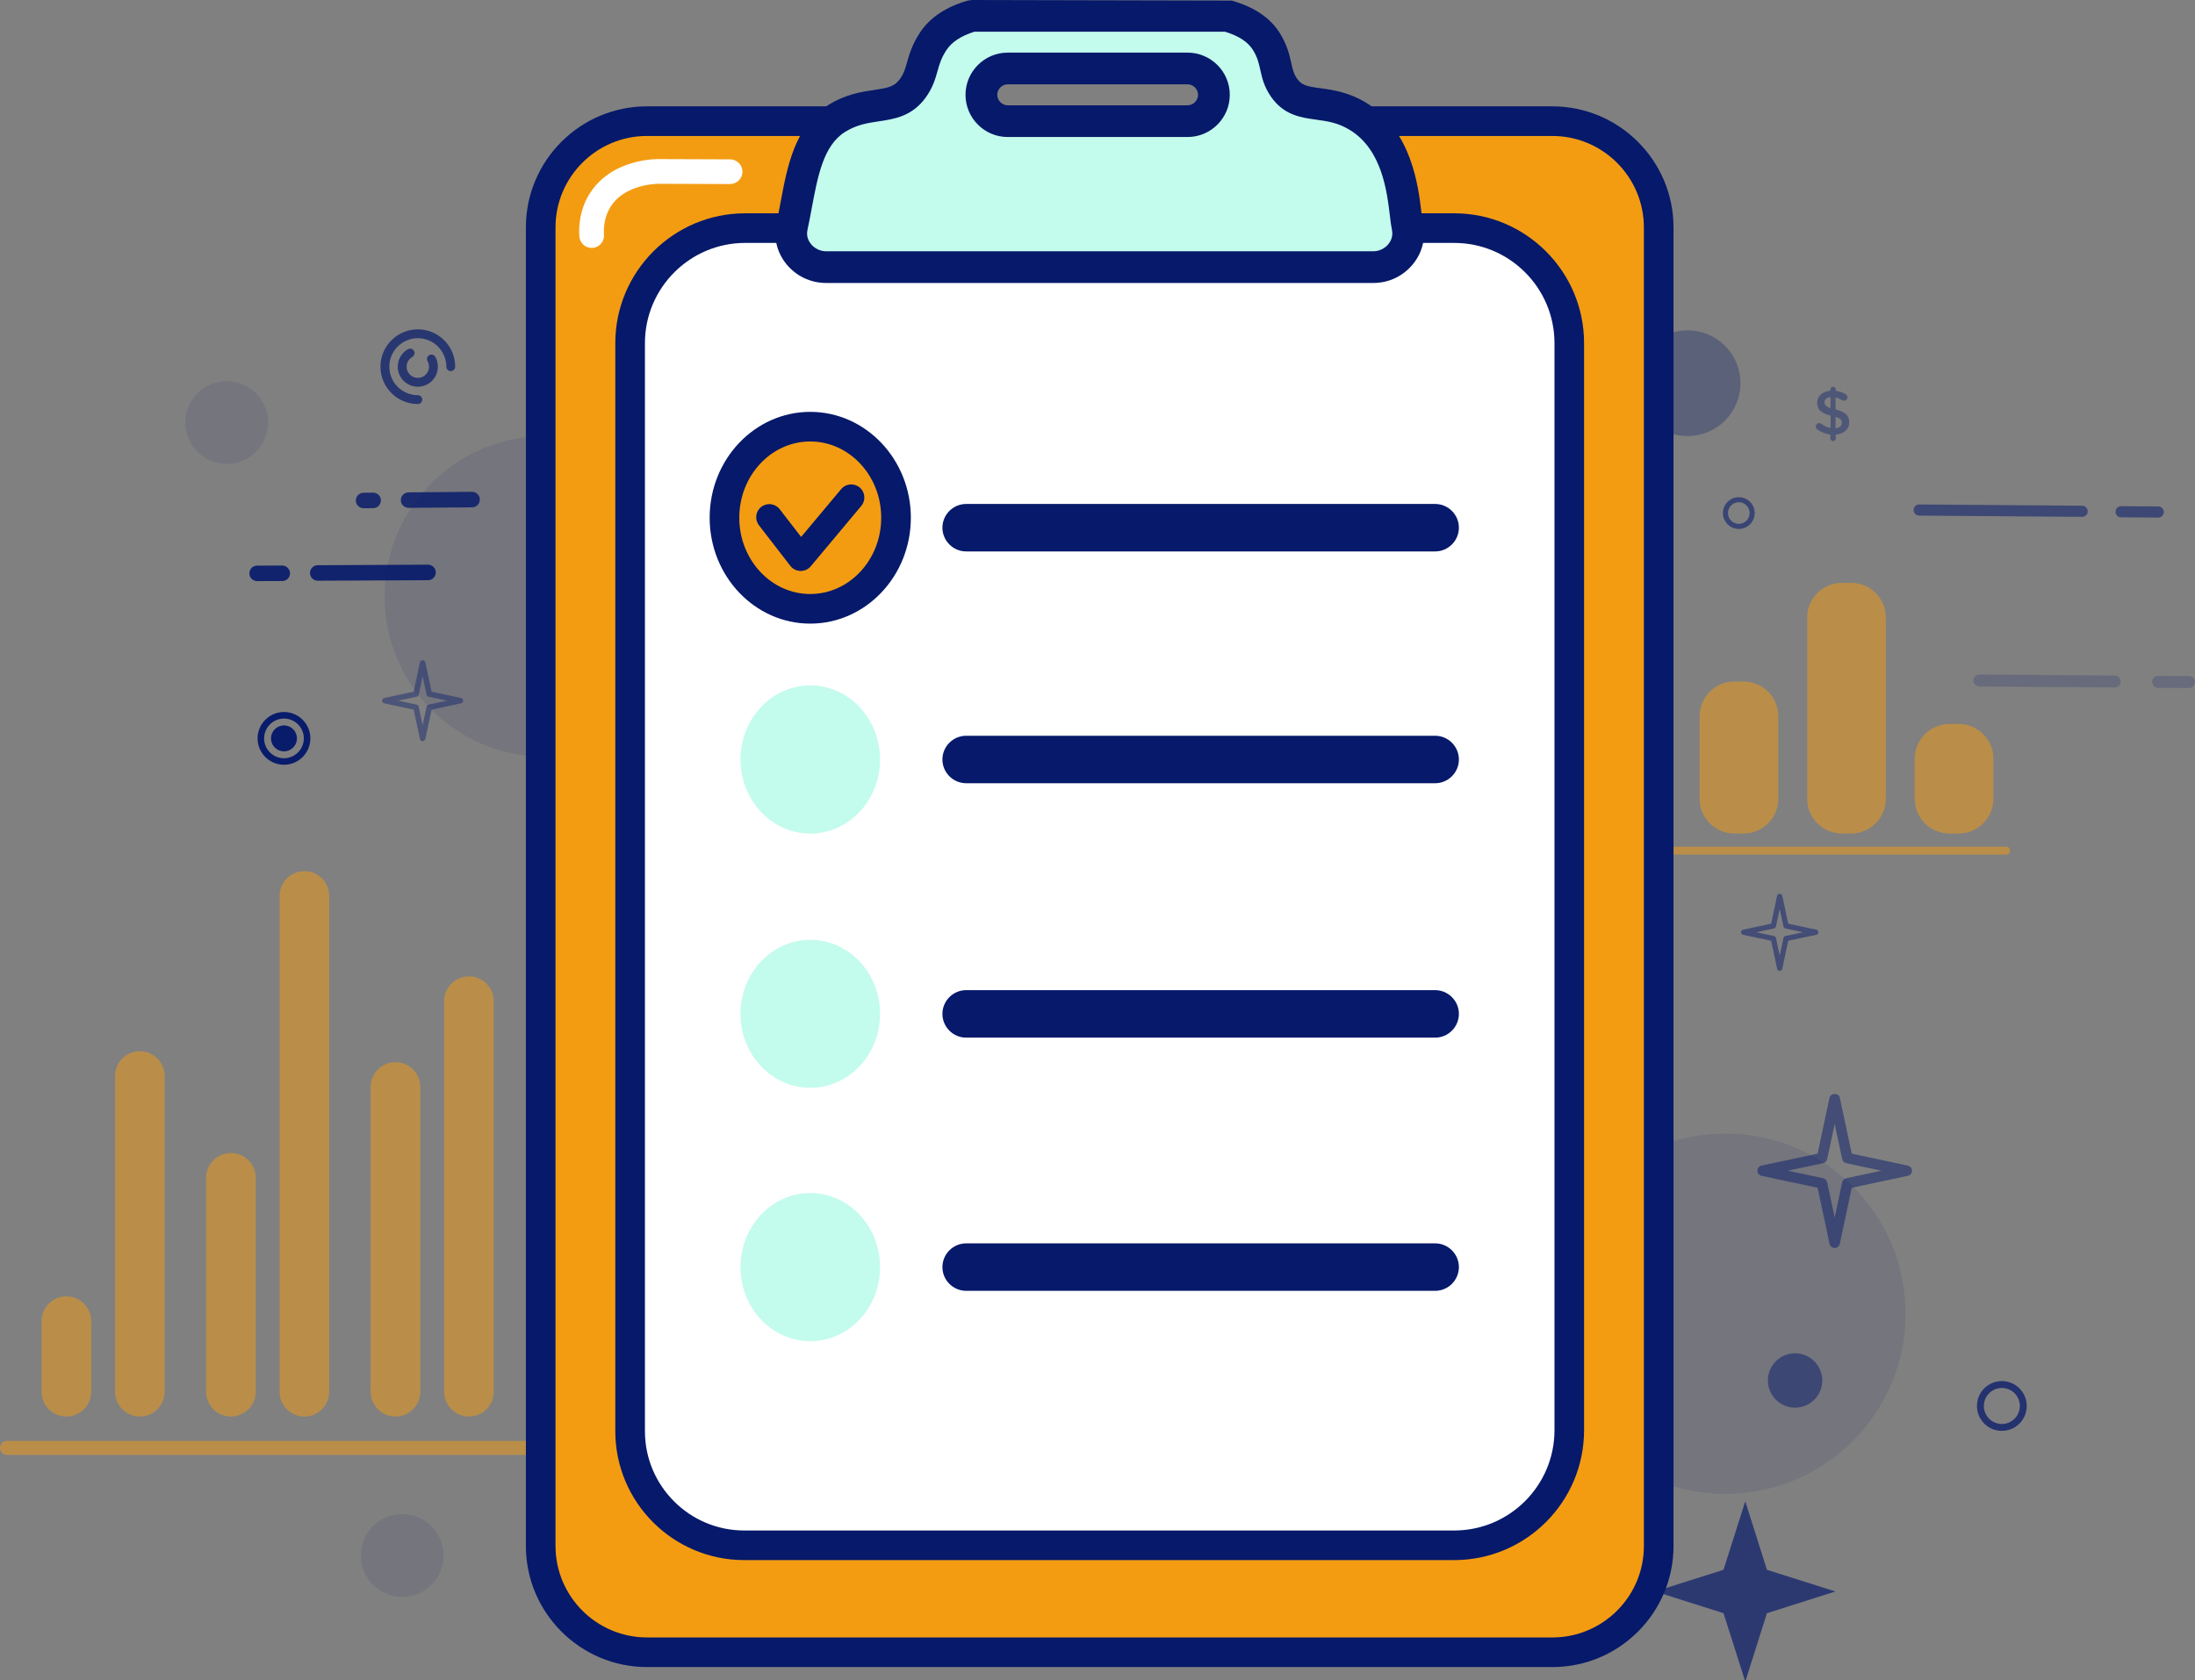 <?xml version="1.0" encoding="utf-8"?>
<!-- Generator: Adobe Illustrator 15.0.0, SVG Export Plug-In . SVG Version: 6.00 Build 0)  -->
<!DOCTYPE svg PUBLIC "-//W3C//DTD SVG 1.1//EN" "http://www.w3.org/Graphics/SVG/1.1/DTD/svg11.dtd">
<svg version="1.1" id="Layer_1" xmlns="http://www.w3.org/2000/svg" xmlns:xlink="http://www.w3.org/1999/xlink" x="0px" y="0px"
	 width="350px" height="268px" viewBox="0 0 350 268" enable-background="new 0 0 350 268" xml:space="preserve">
<rect x="0" y="0" width="350" height="268" fill="#808080" stroke="none"/>
<g>
	<g opacity="0.5">
		<g id="XMLID_272_">
			<g>
				<g>
					<path fill="#f39c12" d="M260.869,132.943h-1.473c-3.057,0-5.535-2.479-5.535-5.537v-19.999c0-3.056,2.479-5.537,5.535-5.537
						h1.473c3.059,0,5.537,2.48,5.537,5.537v19.999C266.406,130.465,263.928,132.943,260.869,132.943z"/>
				</g>
			</g>
		</g>
		<g id="XMLID_271_">
			<g>
				<g>
					<path fill="#f39c12" d="M278.018,132.943h-1.469c-3.059,0-5.535-2.479-5.535-5.537v-13.169c0-3.056,2.477-5.536,5.535-5.536
						h1.469c3.059,0,5.535,2.48,5.535,5.536v13.169C283.553,130.465,281.076,132.943,278.018,132.943z"/>
				</g>
			</g>
		</g>
		<g id="XMLID_270_">
			<g>
				<g>
					<path fill="#f39c12" d="M295.17,132.943h-1.473c-3.059,0-5.537-2.479-5.537-5.537V98.501c0-3.058,2.479-5.536,5.537-5.536
						h1.473c3.053,0,5.531,2.478,5.531,5.536v28.905C300.701,130.465,298.223,132.943,295.17,132.943z"/>
				</g>
			</g>
		</g>
		<g id="XMLID_269_">
			<g>
				<g>
					<path fill="#f39c12" d="M312.316,132.943h-1.467c-3.059,0-5.537-2.479-5.537-5.537v-6.396c0-3.054,2.479-5.532,5.537-5.532
						h1.467c3.059,0,5.537,2.478,5.537,5.532v6.396C317.854,130.465,315.375,132.943,312.316,132.943z"/>
				</g>
			</g>
		</g>
		<g>
			<g>
				<g>
					<path fill="#f39c12" d="M319.955,136.31H251.76c-0.309,0-0.559-0.284-0.559-0.633c0-0.345,0.25-0.629,0.559-0.629h68.195
						c0.307,0,0.559,0.284,0.559,0.629C320.514,136.026,320.262,136.31,319.955,136.31z"/>
				</g>
			</g>
		</g>
	</g>
	<g opacity="0.1">
		<g>
			<path fill="#06196A" d="M279.141,237.984c-15.713,2.227-30.252-8.707-32.475-24.42c-2.223-15.712,8.707-30.248,24.42-32.471
				c15.709-2.227,30.248,8.705,32.471,24.416C305.783,221.223,294.85,235.758,279.141,237.984z"/>
		</g>
	</g>
	<g opacity="0.69">
		<g>
			<polygon fill="#f39c12" points="270.777,253.842 276.477,252.037 278.285,246.336 280.09,252.037 285.787,253.842 
				280.09,255.648 278.285,261.346 276.477,255.648 			"/>
			<polygon fill="#06196A" points="278.289,268.217 274.82,257.303 263.898,253.842 274.82,250.383 278.289,239.461 
				281.744,250.383 292.666,253.842 281.744,257.303 			"/>
		</g>
		<g>
			<path fill="#06196A" d="M278.281,262.182L278.281,262.182c-0.361,0-0.686-0.236-0.795-0.584l-1.676-5.285l-5.283-1.674
				c-0.35-0.111-0.586-0.436-0.586-0.801c0-0.359,0.236-0.682,0.586-0.793l5.283-1.676l1.676-5.285c0.219-0.697,1.371-0.697,1.594,0
				l1.676,5.285l5.283,1.676c0.35,0.111,0.584,0.434,0.584,0.793c0,0.365-0.234,0.689-0.584,0.801l-5.283,1.674l-1.676,5.285
				C278.971,261.945,278.646,262.182,278.281,262.182z M273.539,253.838l3.188,1.016c0.26,0.08,0.463,0.283,0.549,0.543l1.006,3.188
				l1.01-3.188c0.086-0.26,0.287-0.463,0.547-0.543l3.188-1.016l-3.188-1.004c-0.26-0.086-0.461-0.289-0.547-0.549l-1.01-3.184
				l-1.006,3.184c-0.086,0.26-0.289,0.463-0.549,0.549L273.539,253.838z"/>
		</g>
	</g>
	<g opacity="0.5">
		<g>
			<path fill="#06196A" d="M292.545,199.053c-0.396,0-0.738-0.276-0.818-0.666l-1.902-8.938l-8.943-1.906
				c-0.385-0.081-0.662-0.422-0.662-0.814c0-0.395,0.277-0.735,0.662-0.815l8.943-1.906l1.902-8.939
				c0.166-0.771,1.471-0.771,1.633,0l1.906,8.939l8.943,1.906c0.387,0.08,0.662,0.421,0.662,0.815c0,0.393-0.275,0.733-0.662,0.814
				l-8.943,1.906l-1.906,8.938C293.279,198.777,292.939,199.053,292.545,199.053z M285.066,186.728l5.633,1.199
				c0.324,0.069,0.576,0.321,0.646,0.642l1.199,5.638l1.201-5.638c0.068-0.32,0.32-0.572,0.641-0.642l5.637-1.199l-5.637-1.201
				c-0.32-0.069-0.572-0.32-0.641-0.645l-1.201-5.634l-1.199,5.634c-0.07,0.324-0.322,0.575-0.646,0.645L285.066,186.728z"/>
		</g>
	</g>
	<g opacity="0.5">
		<g>
			<path fill="#06196A" d="M283.781,154.856c-0.199,0-0.369-0.137-0.41-0.333l-0.953-4.474l-4.469-0.949
				c-0.195-0.041-0.334-0.211-0.334-0.405c0-0.203,0.139-0.374,0.334-0.414l4.469-0.949l0.953-4.47c0.082-0.389,0.734-0.389,0.814,0
				l0.953,4.47l4.475,0.949c0.189,0.041,0.328,0.211,0.328,0.414c0,0.194-0.139,0.364-0.328,0.405l-4.475,0.949l-0.953,4.474
				C284.146,154.719,283.975,154.856,283.781,154.856z M280.041,148.696l2.818,0.595c0.158,0.037,0.285,0.159,0.32,0.321
				l0.602,2.818l0.6-2.818c0.033-0.162,0.158-0.284,0.32-0.321l2.818-0.595l-2.818-0.604c-0.162-0.037-0.287-0.158-0.32-0.321
				l-0.6-2.815l-0.602,2.815c-0.035,0.163-0.162,0.284-0.32,0.321L280.041,148.696z"/>
		</g>
	</g>
	<g opacity="0.76">
		<g>
			<path fill="#06196A" d="M319.209,228.223c-1.303,0-2.576-0.633-3.336-1.801c-1.191-1.842-0.668-4.305,1.164-5.496l0,0
				c1.842-1.195,4.305-0.67,5.492,1.164c1.193,1.834,0.67,4.299-1.164,5.492C320.695,228.016,319.949,228.223,319.209,228.223z
				 M317.639,221.846c-1.326,0.865-1.707,2.646-0.844,3.975c0.863,1.322,2.645,1.705,3.971,0.844
				c1.326-0.867,1.707-2.648,0.844-3.975C320.746,221.359,318.965,220.979,317.639,221.846z"/>
		</g>
	</g>
	<g opacity="0.58">
		<g>
			<path fill="#06196A" d="M277.26,84.363c-1.348,0-2.471-1.061-2.531-2.419c-0.029-0.675,0.207-1.32,0.66-1.821
				c0.459-0.499,1.084-0.789,1.756-0.819c0.658-0.035,1.322,0.203,1.822,0.659c0.498,0.457,0.791,1.079,0.818,1.756
				c0.066,1.394-1.018,2.578-2.412,2.643C277.336,84.363,277.295,84.363,277.26,84.363z M277.262,80.106
				c-0.027,0-0.051,0-0.08,0.002c-0.463,0.019-0.889,0.219-1.197,0.558c-0.311,0.341-0.475,0.783-0.449,1.243
				c0.041,0.925,0.807,1.651,1.725,1.651c0.023,0,0.047,0,0.076-0.004c0.949-0.041,1.688-0.85,1.646-1.803
				c-0.02-0.458-0.219-0.884-0.561-1.196C278.104,80.264,277.693,80.106,277.262,80.106z"/>
		</g>
	</g>
	<g opacity="0.5">
		<g>
			<circle fill="#06196A" cx="286.23" cy="220.186" r="4.334"/>
		</g>
	</g>
	<g opacity="0.55">
		<g>
			<g>
				<path fill="#06196A" d="M332.008,82.438c0,0-0.004,0-0.008,0l-25.99-0.199c-0.49-0.004-0.883-0.403-0.881-0.896
					c0.006-0.486,0.398-0.88,0.889-0.88c0,0,0,0,0.006,0l25.992,0.199c0.49,0.004,0.881,0.405,0.881,0.896
					C332.893,82.047,332.496,82.438,332.008,82.438z"/>
			</g>
		</g>
		<g>
			<g>
				<path fill="#06196A" d="M344.145,82.552h-0.01l-5.93-0.042c-0.49-0.002-0.885-0.403-0.881-0.892
					c0.006-0.489,0.398-0.882,0.885-0.882c0.004,0,0.008,0,0.008,0l5.93,0.043c0.492,0.003,0.885,0.403,0.885,0.892
					C345.027,82.158,344.631,82.552,344.145,82.552z"/>
			</g>
		</g>
	</g>
	<g opacity="0.2">
		<g>
			<g>
				<path fill="#06196A" d="M337.195,109.647h-0.008l-21.568-0.152c-0.527-0.004-0.953-0.434-0.949-0.957
					c0.004-0.525,0.43-0.947,0.953-0.947h0.004l21.572,0.154c0.527,0.002,0.949,0.432,0.945,0.957
					C338.141,109.225,337.715,109.647,337.195,109.647z"/>
			</g>
		</g>
		<g>
			<g>
				<path fill="#06196A" d="M349.051,109.738c-0.004,0-0.004,0-0.004,0l-4.924-0.031c-0.527-0.004-0.953-0.432-0.949-0.959
					c0.004-0.523,0.43-0.945,0.953-0.945h0.004l4.924,0.03c0.527,0.004,0.949,0.432,0.945,0.959
					C349.996,109.316,349.574,109.738,349.051,109.738z"/>
			</g>
		</g>
	</g>
	<g opacity="0.4">
		<g>
			<g>
				<path fill="#06196A" d="M292.297,61.681c0.24,0,0.432,0.19,0.432,0.43v0.221c0.592,0.07,1.09,0.261,1.553,0.551
					c0.158,0.089,0.299,0.239,0.299,0.48c0,0.311-0.25,0.55-0.562,0.55c-0.098,0-0.199-0.028-0.301-0.089
					c-0.348-0.211-0.689-0.361-1.029-0.44v1.922c1.52,0.379,2.174,0.991,2.174,2.062c0,1.103-0.863,1.833-2.133,1.953v0.603
					c0,0.239-0.191,0.43-0.432,0.43c-0.238,0-0.441-0.19-0.441-0.43v-0.623c-0.75-0.079-1.443-0.351-2.053-0.781
					c-0.17-0.109-0.271-0.269-0.271-0.48c0-0.31,0.24-0.552,0.553-0.552c0.121,0,0.238,0.041,0.328,0.112
					c0.475,0.341,0.934,0.57,1.484,0.671v-1.974c-1.465-0.381-2.143-0.93-2.143-2.062c0-1.073,0.848-1.813,2.102-1.915v-0.21
					C291.855,61.871,292.059,61.681,292.297,61.681z M291.896,65.096v-1.772c-0.641,0.061-0.961,0.402-0.961,0.842
					C290.936,64.585,291.125,64.846,291.896,65.096z M292.688,66.489v1.821c0.641-0.069,0.992-0.39,0.992-0.87
					C293.68,67,293.457,66.728,292.688,66.489z"/>
			</g>
		</g>
	</g>
	<g opacity="0.3">
		<g>
			<path fill="#06196A" d="M277.521,61.119c0,4.659-3.77,8.433-8.432,8.433c-4.656,0-8.428-3.774-8.428-8.433
				c0-4.655,3.771-8.43,8.428-8.43C273.752,52.689,277.521,56.463,277.521,61.119z"/>
		</g>
	</g>
	<g opacity="0.5">
		<g id="XMLID_257_">
			<g id="XMLID_258_">
				<g id="XMLID_268_">
					<g>
						<g>
							<path fill="#f39c12" d="M10.583,225.936L10.583,225.936c-2.184,0-3.954-1.77-3.954-3.955v-11.262
								c0-2.184,1.77-3.951,3.954-3.951l0,0c2.184,0,3.956,1.768,3.956,3.951v11.262C14.54,224.166,12.768,225.936,10.583,225.936z"
								/>
						</g>
					</g>
				</g>
				<g id="XMLID_267_">
					<g>
						<g>
							<path fill="#f39c12" d="M22.299,225.936L22.299,225.936c-2.185,0-3.955-1.77-3.955-3.955v-50.353
								c0-2.189,1.77-3.958,3.955-3.958l0,0c2.184,0,3.954,1.769,3.954,3.958v50.353C26.253,224.166,24.482,225.936,22.299,225.936z
								"/>
						</g>
					</g>
				</g>
				<g id="XMLID_266_">
					<g>
						<g>
							<path fill="#f39c12" d="M36.822,225.936L36.822,225.936c-2.184,0-3.956-1.77-3.956-3.955v-34.122
								c0-2.183,1.772-3.95,3.956-3.95l0,0c2.185,0,3.955,1.768,3.955,3.95v34.122C40.777,224.166,39.007,225.936,36.822,225.936z"
								/>
						</g>
					</g>
				</g>
				<g id="XMLID_265_">
					<g>
						<g>
							<path fill="#f39c12" d="M48.536,225.936L48.536,225.936c-2.184,0-3.954-1.77-3.954-3.955v-79.077
								c0-2.186,1.77-3.958,3.954-3.958l0,0c2.186,0,3.957,1.773,3.957,3.958v79.077C52.492,224.166,50.722,225.936,48.536,225.936z
								"/>
						</g>
					</g>
				</g>
				<g id="XMLID_264_">
					<g>
						<g>
							<path fill="#f39c12" d="M63.059,225.936L63.059,225.936c-2.184,0-3.954-1.77-3.954-3.955v-48.613
								c0-2.186,1.771-3.954,3.954-3.954l0,0c2.187,0,3.957,1.768,3.957,3.954v48.613C67.016,224.166,65.246,225.936,63.059,225.936
								z"/>
						</g>
					</g>
				</g>
				<g id="XMLID_263_">
					<g>
						<g>
							<path fill="#f39c12" d="M74.775,225.936L74.775,225.936c-2.184,0-3.955-1.77-3.955-3.955v-62.297
								c0-2.187,1.771-3.955,3.955-3.955l0,0c2.184,0,3.954,1.768,3.954,3.955v62.297C78.729,224.166,76.959,225.936,74.775,225.936
								z"/>
						</g>
					</g>
				</g>
				<g id="XMLID_262_">
					<g>
						<g>
							<path fill="#f39c12" d="M89.298,225.936L89.298,225.936c-2.184,0-3.954-1.77-3.954-3.955v-55.941
								c0-2.182,1.771-3.955,3.954-3.955l0,0c2.184,0,3.955,1.773,3.955,3.955v55.941C93.253,224.166,91.482,225.936,89.298,225.936
								z"/>
						</g>
					</g>
				</g>
				<g id="XMLID_261_">
					<g>
						<g>
							<path fill="#f39c12" d="M101.014,225.936L101.014,225.936c-2.184,0-3.956-1.77-3.956-3.955V119.868
								c0-2.187,1.772-3.957,3.956-3.957l0,0c2.185,0,3.955,1.77,3.955,3.957V221.98
								C104.968,224.166,103.198,225.936,101.014,225.936z"/>
						</g>
					</g>
				</g>
				<g id="XMLID_260_">
					<g>
						<g>
							<path fill="#f39c12" d="M115.538,225.936L115.538,225.936c-2.186,0-3.957-1.77-3.957-3.955V158.52
								c0-2.182,1.771-3.955,3.957-3.955l0,0c2.184,0,3.955,1.772,3.955,3.955v63.461
								C119.492,224.166,117.722,225.936,115.538,225.936z"/>
						</g>
					</g>
				</g>
				<g id="XMLID_259_">
					<g>
						<g>
							<path fill="#f39c12" d="M127.25,225.936L127.25,225.936c-2.184,0-3.954-1.77-3.954-3.955v-79.1
								c0-2.182,1.771-3.951,3.954-3.951l0,0c2.187,0,3.958,1.769,3.958,3.951v79.1C131.209,224.166,129.437,225.936,127.25,225.936
								z"/>
						</g>
					</g>
				</g>
			</g>
		</g>
		<g>
			<g>
				<g>
					<path fill="#f39c12" d="M136.725,232.055H1.113C0.5,232.055,0,231.557,0,230.939c0-0.607,0.5-1.111,1.113-1.111h135.612
						c0.608,0,1.111,0.504,1.111,1.111C137.836,231.557,137.333,232.055,136.725,232.055z"/>
				</g>
			</g>
		</g>
	</g>
	<g opacity="0.1">
		<g>
			<path fill="#06196A" d="M63.206,254.633c3.606,0.512,6.943-1.998,7.455-5.604c0.509-3.611-2-6.943-5.607-7.455
				c-3.605-0.512-6.944,1.994-7.455,5.605C57.089,250.785,59.598,254.123,63.206,254.633z"/>
		</g>
	</g>
	<g opacity="0.1">
		<g>
			<circle fill="#06196A" cx="86.9" cy="95.127" r="25.573"/>
		</g>
	</g>
	<g opacity="0.1">
		<g>
			<circle fill="#06196A" cx="36.144" cy="67.395" r="6.595"/>
		</g>
	</g>
	<g opacity="0.43">
		<g>
			<path fill="#06196A" d="M67.391,118.213c-0.207,0-0.383-0.146-0.426-0.349l-1.002-4.682l-4.682-1
				c-0.203-0.042-0.347-0.221-0.347-0.428c0-0.207,0.144-0.385,0.347-0.428l4.682-0.998l1.002-4.683
				c0.042-0.205,0.219-0.347,0.426-0.347l0,0c0.209,0,0.385,0.142,0.428,0.347l0.998,4.683l4.686,0.998
				c0.203,0.043,0.345,0.221,0.345,0.428c0,0.207-0.142,0.386-0.345,0.428l-4.686,1l-0.998,4.682
				C67.776,118.066,67.6,118.213,67.391,118.213z M63.473,111.753l2.953,0.631c0.168,0.035,0.3,0.168,0.337,0.336l0.628,2.951
				l0.628-2.951c0.037-0.168,0.168-0.302,0.337-0.336l2.955-0.631l-2.955-0.628c-0.168-0.035-0.3-0.168-0.337-0.336l-0.628-2.953
				l-0.628,2.953c-0.037,0.168-0.168,0.302-0.337,0.336L63.473,111.753z"/>
		</g>
	</g>
	<g opacity="0.71">
		<g>
			<g>
				<path fill="#06196A" d="M66.623,64.443c-3.285,0-5.956-2.673-5.956-5.956c0-3.285,2.671-5.958,5.956-5.958
					c3.283,0,5.958,2.673,5.958,5.958c0,0.389-0.316,0.706-0.706,0.706c-0.391,0-0.708-0.316-0.708-0.706
					c0-2.508-2.038-4.546-4.544-4.546c-2.504,0-4.544,2.038-4.544,4.546c0,2.504,2.04,4.542,4.544,4.542
					c0.392,0,0.706,0.316,0.706,0.706C67.329,64.126,67.014,64.443,66.623,64.443z"/>
			</g>
		</g>
		<g>
			<g>
				<path fill="#06196A" d="M66.628,61.683c-1.119,0-2.204-0.583-2.792-1.624c-0.866-1.533-0.323-3.49,1.21-4.36
					c0.341-0.19,0.769-0.069,0.963,0.268c0.193,0.341,0.073,0.769-0.266,0.963c-0.86,0.485-1.165,1.578-0.678,2.438
					c0.483,0.856,1.574,1.158,2.438,0.675c0.856-0.484,1.16-1.58,0.675-2.437c-0.192-0.339-0.073-0.771,0.268-0.961
					c0.333-0.191,0.771-0.073,0.961,0.268c0.868,1.535,0.324,3.492-1.211,4.36C67.702,61.551,67.162,61.683,66.628,61.683z"/>
			</g>
		</g>
	</g>
	<g opacity="0.98">
		<g>
			<g>
				<path fill="#06196A" d="M45.281,121.98c-2.32,0-4.208-1.886-4.208-4.208c0-2.318,1.888-4.207,4.208-4.207
					c2.32,0,4.208,1.888,4.208,4.207C49.489,120.094,47.601,121.98,45.281,121.98z M45.281,114.611
					c-1.746,0-3.164,1.417-3.164,3.162c0,1.746,1.417,3.165,3.164,3.165c1.744,0,3.164-1.419,3.164-3.165
					C48.444,116.028,47.025,114.611,45.281,114.611z"/>
			</g>
		</g>
		<g>
			<g>
				<circle fill="#06196A" cx="45.28" cy="117.772" r="2.068"/>
			</g>
		</g>
	</g>
	<g opacity="0.91">
		<g>
			<g>
				<path fill="#06196A" d="M50.665,92.625c-0.678,0-1.231-0.549-1.235-1.231c-0.002-0.681,0.547-1.237,1.23-1.241l17.582-0.085
					h0.006c0.679,0,1.233,0.549,1.237,1.231c0,0.683-0.547,1.237-1.231,1.241l-17.583,0.085H50.665z"/>
			</g>
		</g>
		<g>
			<g>
				<path fill="#06196A" d="M41.002,92.688c-0.681,0-1.233-0.552-1.235-1.233c-0.004-0.684,0.547-1.237,1.23-1.239l4.014-0.014
					c0.594-0.03,1.237,0.55,1.241,1.233c0.002,0.681-0.55,1.235-1.233,1.239l-4.014,0.014
					C41.004,92.688,41.004,92.688,41.002,92.688z"/>
			</g>
		</g>
	</g>
	<g opacity="0.83">
		<g>
			<g>
				<path fill="#06196A" d="M65.15,81.004c-0.677,0-1.231-0.547-1.237-1.225c-0.004-0.681,0.543-1.241,1.226-1.247l10.122-0.087
					c0,0,0.006,0,0.008,0c0.678,0,1.231,0.547,1.237,1.227c0.006,0.682-0.543,1.241-1.227,1.245l-10.12,0.087
					C65.158,81.004,65.154,81.004,65.15,81.004z"/>
			</g>
		</g>
		<g>
			<g>
				<path fill="#06196A" d="M57.976,81.065c-0.677,0-1.229-0.548-1.235-1.225c-0.006-0.683,0.543-1.239,1.223-1.247l1.525-0.014
					c0.004,0,0.008,0,0.012,0c0.677,0,1.227,0.548,1.235,1.225c0.006,0.683-0.544,1.239-1.223,1.247l-1.525,0.014
					C57.983,81.065,57.979,81.065,57.976,81.065z"/>
			</g>
		</g>
	</g>
	<g>
		<g>
			<g>
				<path fill="#f39c12" d="M247.543,263.531H103.175c-9.367,0-16.959-7.592-16.959-16.953V36.267
					c0-9.357,7.587-16.941,16.943-16.941h144.366c9.365,0,16.959,7.592,16.959,16.959v210.311
					C264.484,255.947,256.898,263.531,247.543,263.531z"/>
				<path fill="#06196A" d="M247.543,265.609H103.175c-10.497,0-19.036-8.539-19.036-19.031V36.267
					c0-10.486,8.531-19.018,19.02-19.018h144.366c10.496,0,19.033,8.54,19.033,19.036v210.311
					C266.559,257.08,258.031,265.609,247.543,265.609z M103.159,21.402c-8.196,0-14.866,6.668-14.866,14.865v210.311
					c0,8.205,6.675,14.877,14.882,14.877h144.368c8.195,0,14.863-6.668,14.863-14.859V36.285c0-8.207-6.676-14.883-14.881-14.883
					H103.159z"/>
			</g>
			<g>
				<path fill="#06196A" d="M247.543,265.896H103.175c-10.654,0-19.32-8.668-19.32-19.318V36.267
					c0-10.645,8.657-19.304,19.302-19.304h144.368c10.654,0,19.322,8.665,19.322,19.32v210.308
					C266.848,257.238,258.189,265.896,247.543,265.896z M103.157,21.687c-8.039,0-14.579,6.54-14.579,14.581v210.311
					c0,8.047,6.548,14.594,14.597,14.594h144.368c8.041,0,14.58-6.543,14.58-14.58V36.284c0-8.049-6.547-14.597-14.598-14.597
					H103.157z"/>
			</g>
		</g>
		<g>
			<g>
				<path fill="#f39c12" d="M255.764,55.228v177.975c0,10.314-8.506,18.818-18.824,18.818H120.707
					c-9.292,0-17.008-6.926-18.425-15.826c2.914,6.061,9.213,10.314,16.379,10.314h113.242c10.078,0,18.35-8.27,18.35-18.35V54.756
					c0-10.158-8.271-18.349-18.35-18.349h5.037C247.334,36.407,255.764,44.833,255.764,55.228z"/>
			</g>
		</g>
		<g>
			<g>
				<path fill="#FFFFFF" d="M231.883,246.475H118.668c-10.005,0-18.194-8.186-18.194-18.195V54.731
					c0-10.09,8.255-18.346,18.346-18.346h113.062c10.131,0,18.344,8.213,18.344,18.346v173.394
					C250.227,238.215,241.969,246.475,231.883,246.475z"/>
			</g>
			<g>
				<path fill="#06196A" d="M231.883,248.834H118.668c-11.334,0-20.555-9.219-20.555-20.555V54.729
					c0-11.417,9.288-20.707,20.707-20.707h113.062c11.416,0,20.703,9.29,20.703,20.707v173.4
					C252.586,239.547,243.299,248.834,231.883,248.834z M118.821,38.745c-8.813,0-15.984,7.17-15.984,15.984v173.55
					c0,8.729,7.104,15.834,15.832,15.834h113.214c8.812,0,15.984-7.172,15.984-15.984v-173.4c0-8.813-7.172-15.984-15.984-15.984
					H118.821z"/>
			</g>
		</g>
		<g>
			<g>
				<path fill="#f39c12" d="M142.877,82.576c0,8.028-6.12,14.528-13.684,14.528c-7.55,0-13.674-6.5-13.674-14.528
					c0-7.99,6.124-14.524,13.674-14.524C136.757,68.052,142.877,74.586,142.877,82.576z"/>
				<path fill="#06196A" d="M129.193,99.181c-8.686,0-15.75-7.448-15.75-16.604c0-9.154,7.065-16.6,15.75-16.6
					c8.691,0,15.761,7.446,15.761,16.6C144.955,91.732,137.885,99.181,129.193,99.181z M129.193,70.129
					c-6.394,0-11.598,5.583-11.598,12.447c0,6.866,5.204,12.451,11.598,12.451c6.4,0,11.608-5.585,11.608-12.451
					C140.801,75.712,135.593,70.129,129.193,70.129z"/>
			</g>
			<g>
				<path fill="#06196A" d="M129.193,99.467c-8.841,0-16.035-7.576-16.035-16.891c0-9.31,7.193-16.884,16.035-16.884
					c8.846,0,16.045,7.574,16.045,16.884C145.238,91.891,138.039,99.467,129.193,99.467z M129.193,70.415
					c-6.236,0-11.312,5.458-11.312,12.162c0,6.708,5.076,12.168,11.312,12.168c6.242,0,11.32-5.46,11.32-12.168
					C140.513,75.872,135.436,70.415,129.193,70.415z"/>
			</g>
		</g>
		<g>
			<g>
				<path fill="#C3FBED" d="M140.327,121.153c0,6.501-4.977,11.798-11.133,11.798c-6.132,0-11.119-5.297-11.119-11.798
					c0-6.534,4.987-11.833,11.119-11.833C135.35,109.32,140.327,114.619,140.327,121.153z"/>
			</g>
		</g>
		<g>
			<g>
				<path fill="#C3FBED" d="M140.327,161.699c0,6.535-4.977,11.803-11.133,11.803c-6.132,0-11.119-5.268-11.119-11.803
					c0-6.498,4.987-11.798,11.119-11.798C135.35,149.901,140.327,155.201,140.327,161.699z"/>
			</g>
		</g>
		<g>
			<g>
				<path fill="#C3FBED" d="M140.327,202.127c0,6.49-4.977,11.795-11.133,11.795c-6.132,0-11.119-5.305-11.119-11.795
					c0-6.538,4.987-11.838,11.119-11.838C135.35,190.289,140.327,195.589,140.327,202.127z"/>
			</g>
		</g>
		<g>
			<g>
				<path fill="#06196A" d="M228.836,87.954H154.06c-2.085,0-3.788-1.703-3.788-3.786l0,0c0-2.083,1.703-3.786,3.788-3.786h74.776
					c2.084,0,3.789,1.703,3.789,3.786l0,0C232.625,86.251,230.92,87.954,228.836,87.954z"/>
			</g>
		</g>
		<g>
			<g>
				<path fill="#06196A" d="M228.836,124.925H154.06c-2.085,0-3.788-1.703-3.788-3.784l0,0c0-2.085,1.703-3.788,3.788-3.788h74.776
					c2.084,0,3.789,1.703,3.789,3.788l0,0C232.625,123.222,230.92,124.925,228.836,124.925z"/>
			</g>
		</g>
		<g>
			<g>
				<path fill="#06196A" d="M228.836,165.503H154.06c-2.085,0-3.788-1.703-3.788-3.788l0,0c0-2.081,1.703-3.788,3.788-3.788h74.776
					c2.084,0,3.789,1.708,3.789,3.788l0,0C232.625,163.8,230.92,165.503,228.836,165.503z"/>
			</g>
		</g>
		<g>
			<g>
				<path fill="#06196A" d="M228.836,205.887H154.06c-2.085,0-3.788-1.703-3.788-3.783l0,0c0-2.085,1.703-3.789,3.788-3.789h74.776
					c2.084,0,3.789,1.703,3.789,3.789l0,0C232.625,204.184,230.92,205.887,228.836,205.887z"/>
			</g>
		</g>
		<g>
			<g>
				<g>
					<path fill="#06196A" d="M127.677,91.067c-0.014,0-0.026,0-0.041,0c-0.633-0.012-1.227-0.312-1.614-0.809l-5.007-6.477
						c-0.708-0.913-0.538-2.229,0.375-2.937c0.909-0.702,2.227-0.545,2.934,0.375l3.417,4.421l6.388-7.629
						c0.738-0.892,2.06-1.001,2.945-0.266c0.888,0.743,1.006,2.064,0.259,2.949l-8.053,9.625
						C128.881,90.795,128.297,91.067,127.677,91.067z"/>
				</g>
			</g>
		</g>
		<g>
			<g>
				<path fill="#FFFFFF" d="M94.342,39.544c-1.03,0-1.894-0.799-1.963-1.839c-0.108-1.639,0.057-4.099,1.458-6.506
					c3.472-5.976,11.022-5.846,11.352-5.822l11.235,0.041c1.086,0.004,1.965,0.89,1.961,1.977c-0.004,1.083-0.886,1.961-1.969,1.961
					c0,0-0.004,0-0.008,0l-11.283-0.042c-0.092,0.008-5.593-0.081-7.885,3.861c-0.9,1.552-1.006,3.182-0.931,4.273
					c0.071,1.085-0.75,2.022-1.835,2.095C94.427,39.542,94.386,39.544,94.342,39.544z"/>
			</g>
		</g>
		<g>
			<g>
				<path fill="#C3FBED" d="M204.762,14.013c-1.721-2.458-0.938-4.394-2.872-7.446c-0.827-1.31-2.485-3.001-6.197-4.038h-40.684
					c-3.593,1.03-5.296,2.697-6.188,4.038c-2.093,3.153-1.46,5.08-3.318,7.579c-2.848,3.833-6.992,1.578-12.09,4.751
					c-5.299,3.297-5.725,10.792-7.135,17.251c-0.729,3.344,2.019,6.457,5.443,6.457h87.26c3.424,0,6.174-3.113,5.443-6.457
					c-0.615-2.812-0.459-12.932-7.755-17.505C211.498,15.4,207.381,17.764,204.762,14.013z M189.361,19.326h-28.674
					c-2.312,0-4.202-1.893-4.202-4.204s1.89-4.204,4.202-4.204h28.674c2.312,0,4.202,1.892,4.202,4.204
					S191.674,19.326,189.361,19.326z"/>
			</g>
			<g>
				<path fill="#06196A" d="M218.98,45.133h-87.26c-2.48,0-4.796-1.107-6.355-3.043c-1.486-1.845-2.054-4.208-1.558-6.481
					c0.237-1.091,0.446-2.208,0.655-3.33c1.071-5.725,2.284-12.212,7.615-15.529c2.774-1.728,5.297-2.103,7.325-2.401
					c2.182-0.327,3.188-0.519,4.072-1.712c0.636-0.86,0.852-1.622,1.152-2.679c0.357-1.275,0.811-2.863,2.084-4.788
					c1.574-2.371,4.133-4.077,7.601-5.074L155.008,0l41.366,0.093c3.549,0.992,6.124,2.713,7.653,5.119
					c1.221,1.926,1.574,3.526,1.861,4.812c0.235,1.051,0.386,1.742,0.945,2.539l0,0c0.713,1.022,1.492,1.207,3.711,1.511
					c2.057,0.282,4.611,0.635,7.471,2.425c7.09,4.445,8.133,13.171,8.635,17.365c0.086,0.729,0.15,1.326,0.244,1.744
					c0.494,2.271-0.07,4.634-1.559,6.479C223.779,44.024,221.463,45.133,218.98,45.133z M155.378,5.056
					c-2.105,0.657-3.606,1.632-4.449,2.91c-0.844,1.264-1.12,2.237-1.436,3.367c-0.361,1.27-0.766,2.711-1.955,4.317
					c-2.174,2.925-4.948,3.336-7.394,3.699c-1.805,0.27-3.513,0.521-5.398,1.695c-3.439,2.142-4.348,7.008-5.313,12.164
					c-0.217,1.172-0.436,2.342-0.685,3.48c-0.231,1.053,0.251,1.85,0.558,2.229c0.584,0.728,1.486,1.162,2.415,1.162h87.26
					c0.93,0,1.83-0.436,2.418-1.162c0.305-0.379,0.781-1.176,0.557-2.229c-0.119-0.534-0.217-1.294-0.326-2.221
					c-0.471-3.936-1.258-10.519-6.299-13.681c-1.938-1.216-3.654-1.452-5.475-1.701c-2.4-0.331-5.127-0.706-7.166-3.624l0,0
					c-1.133-1.618-1.457-3.064-1.736-4.339c-0.244-1.087-0.451-2.022-1.201-3.202c-0.795-1.251-2.279-2.214-4.42-2.863H155.378z
					 M189.361,21.853h-28.674c-3.711,0-6.733-3.02-6.733-6.73c0-3.713,3.022-6.73,6.733-6.73h28.674c3.711,0,6.732,3.017,6.732,6.73
					C196.094,18.833,193.072,21.853,189.361,21.853z M160.687,13.447c-0.909,0-1.671,0.769-1.671,1.675
					c0,0.906,0.763,1.675,1.671,1.675h28.674c0.908,0,1.676-0.769,1.676-1.675c0-0.907-0.768-1.675-1.676-1.675H160.687z"/>
			</g>
		</g>
	</g>
</g>
</svg>
